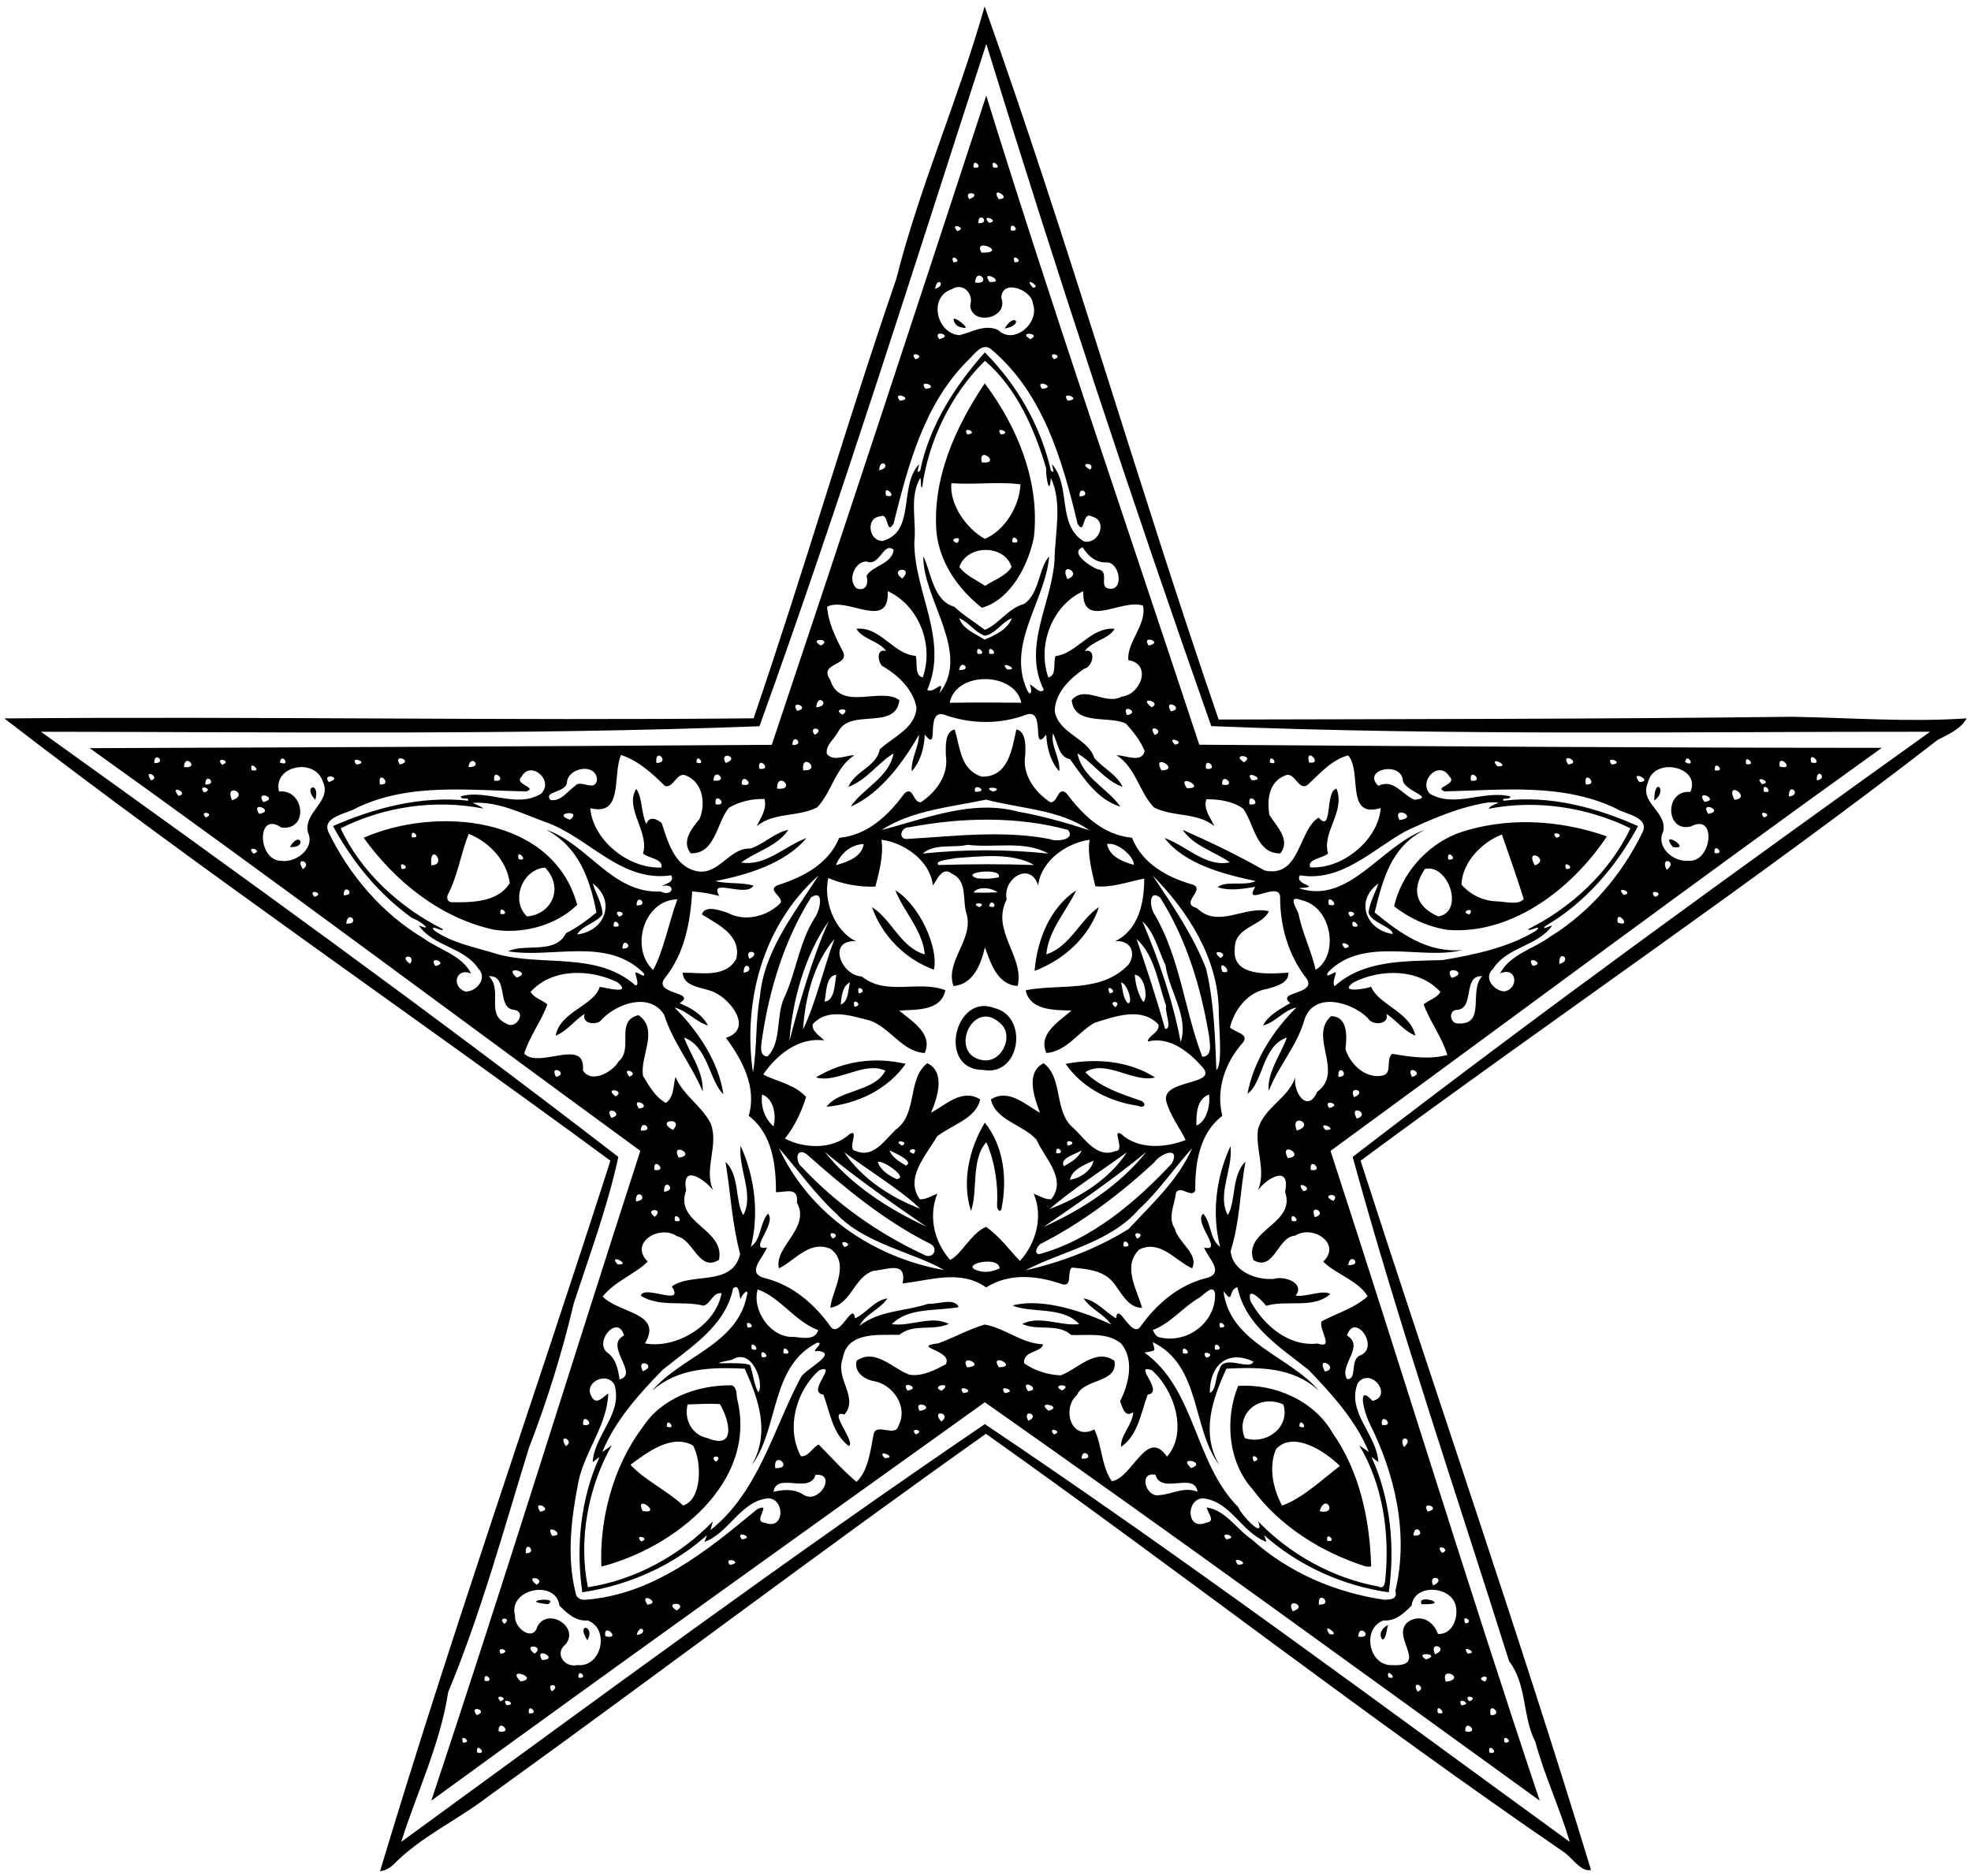 <?xml version="1.0" encoding="UTF-8"?>
<svg width="997pt" height="949pt" version="1.1" viewBox="0 0 997 949" xmlns="http://www.w3.org/2000/svg">
<path d="m192.25 946.69c36.03-120.18 78.03-239.46 116.52-359.45-101.89-75.03-206.82-146.77-306.57-223.76 126.12-1.11 252.8 1.191 378.99-0.059 25.19-73.64 46.86-148.65 72.13-222.16 11.86-46.9 31.659-91.58 44.739-138 42.27 118.32 77.241 241.18 118.38 360.77 96.73-0.22 193.41-0.229 290.07-1.389 29.45 0.5 58.95 2.81 88.32 0.8-3.09 5.5-9.22 8.06-14.57 10.83-95.4 73.78-194.98 141.19-292.03 212.97 38.6 119.77 80.05 238.94 116.55 358.8-4.62 1.39-9.31-5.71-13.2-8.65-99.56-68.09-194.33-142.12-292.87-211.98-84.83 60.17-167.54 122.81-251.76 183.49-15.48 11.97-33.85 20.14-47.68 34.22-1.92 1.87-4.32 3.31-7.02 3.57zm10.691-14.791c97.73-71.26 194.93-143.2 295.23-211.38 100.66 67.55 198.01 140.22 295.89 211.38-5.05-17.11-12.749-33.31-17.409-50.57-6.73-13.13-4.079-28.779-13.309-40.889-26.69-84.89-55.57-169.34-79.12-255.09 95.86-73.95 193.94-144.72 292.09-215.13-120.98-0.09-242.45 2.05-363.62-2.85-40.32-114.46-78.221-229.44-113.79-345.12-37.07 114.23-73.551 231.04-114.74 345.19-121.2 4.58-242.5 2.89-363.45 2.78 98.15 70.43 196.23 141.13 292.08 215.12-5.46 25.12-14.48 49.479-22.52 73.939-5.87 24.91-13.47 49.39-22.72 73.28-12.79 41.44-24.299 83.77-40.859 123.6-4.01 26.17-15.78 50.571-23.75 75.741zm15.219-20.87c36.42-109.22 70.311-219.35 105.74-328.78-92.8-67.81-184.93-136.77-278.49-203.73 112.92-0.39 230.4-0.93 344.98-1.68 36.53-109.11 72.999-220.08 108.49-328.46 34.08 109.89 71.72 219.02 107.75 328.4 115.01 0.79 230.24 1.541 345.24 1.591-93.58 67.12-185.93 135.99-278.84 203.91 35.66 109.37 69.271 219.55 105.81 328.75-93.27-67.45-186.68-135.55-280.68-201.57-93.38 66.92-187.08 133.89-280 201.57zm24.606-24.161c3.358-0.081-2.498-5.615-1.356-0.169 0.562 0.127 1.009 0.177 1.356 0.169zm512 0c3.358-0.081-2.498-5.615-1.356-0.169 0.562 0.127 1.009 0.177 1.356 0.169zm-520.58-5.228c5.57 0.28-2.07-5.48 0 0zm527 0c5.57 0.28-2.08-5.48 0 0zm-507.13-5.495c4.679-0.088-2.264-6.721-1.847-0.205 0.754 0.153 1.363 0.214 1.847 0.205zm489 0c4.673-0.088-2.261-6.721-1.844-0.205 0.753 0.153 1.36 0.214 1.844 0.205zm-501.84-8.386c6.46-2.47-4.61-5.54 0 0zm513.43-3e-3c6.021-0.081-2.207-7.804-0.628-0.016 0.225 0.014 0.434 0.018 0.628 0.016zm-26.008-0.862c3.274 0.201-2.662-5.885-1.33-0.284 0.554 0.175 0.991 0.264 1.33 0.284zm-460.1-0.011c4.125-0.083-1.998-5.716-0.967-0.062 0.371 0.049 0.692 0.068 0.967 0.062zm470.73-4.103c6.58-0.55-2.99-4.87 0 0zm-482.98-0.02c6.49-0.47-3.66-4.85 0 0zm486.89-2.019c5.48-1.85-3.65-4.14 0 0zm-490.06-0.02c5.32-1.64-4.03-4.26 0 0zm463.95-4.811c5.49-2.24-3.91-6.67 0 0zm-437.92-0.18c5.31-3.45-3.6-4.95 0 0zm452.24-4.859c10.92-1.48-3.34-8.59 0 0zm19.85-0.13c3.67-4.51-6.15-1.85 0 0zm-487.86-0.031c10.15-1.65-8.02-7.94 0 0zm-17.255-0.203c4.223 0.155-1.717-5.684-0.986-0.116 0.377 0.069 0.704 0.105 0.986 0.116zm457.77-1.631c2.39-0.175-3.069-5.201-1.547-0.266 0.705 0.216 1.206 0.291 1.547 0.266zm-410.36-9e-3c3.889-0.041-1.439-5.278-0.905-0.066 0.346 0.048 0.645 0.068 0.905 0.066zm-3.342-6.264c0.597 0.015 1.218-0.04 1.858-0.172 12.43 1.31 16.54-18.509 5.18-22.589-5.88 0.57-10.46-3.64-14.23-7.5-1.82-13.57-26.261-8.421-22.461 5.089-0.7 6.02 9.05 13.64 11.33 5.43 5.24-9.85 21.43 0.231 14.22 9.081-5.129 3.978-1.667 10.519 4.103 10.661zm415.82-0.108c16.655-0.172-4.124-16.122 7.269-22.573 6.35-3.2 12.04 0.929 14.1 6.759 7.23 0.41 10.31-8.03 9.05-14-2.01-10.37-21.031-11.759-22.411-0.339-3.76 3.82-8.329 8.09-14.189 7.48-11.11 3.99-7.61 23.139 4.45 22.639 0.618 0.028 1.194 0.04 1.731 0.034zm-431.83-2.615c9.35-0.38-4.35-7.45 0 0zm447.14-0.28c8.5-2.83-6.84-4.31 0 0zm4.6-2.63c7.7-3.17-3.6-7.41 0 0zm-472.69-0.22c6.55-1.21-2.76-4.73 0 0zm17.189-0.091c5.7-4.29-6.9-5.31 0 0zm471.94-0.08c6.36 0.07-3.87-5.23 0 0zm-445.29-6.7c-6.05-9.58 4.37-7.19 0 0zm402.22-0.37c-2.34-2.78 0.16-6.13 2.87-7.4-0.83 2.2-0.89 7.14-2.87 7.4zm-10.844-1.348c5.974-0.041-1.217-7.075-1.377-0.091 0.521 0.066 0.978 0.093 1.377 0.091zm-380.3-0.022c4.923 0.255-3.026-7.154-1.966-0.348 0.809 0.215 1.456 0.322 1.966 0.348zm13.894-0.939c6.45-0.69 1.77-6.7 0 0zm351.91-0.263c3.325-0.123-5.735-6.631-1.458-0.188 0.637 0.145 1.114 0.2 1.458 0.188zm-418.77-5.367c4.31-3.54-4.31-3.54 0 0zm486.04-0.211c5.14-0.64-2.51-5.56 0 0zm-87.319-6.169c8.43-2.49-4.02-7.68 0 0zm-311.58-0.35c6.44-4.34-7.42-4.76 0 0zm325.49-2.998c6.635-0.214-1.387-7.742-0.689-2e-3 0.245 9e-3 0.475 8e-3 0.689 2e-3zm-340.35-0.012c7.7-0.62-4.61-7.18 0 0zm394.3-0.183c-0.749 0.018-1.623 0.013-2.634-0.017-2.888-5.372 13.869-0.249 2.634 0.017zm-444.56-0.017c-16.26-1.57 6.59-4.24 0 0zm18.031-2.239c0.3 0.015 0.608 8e-3 0.919-0.02 34.35-2.61 61.46-24.731 86.75-45.741 8.23-3.93-2.701 6.391 3.919 6.741 9.98 4.18 10.51-11.801 1.92-12.341-14.22 1.33-19.78 17.49-32.35 22.05 0.35-1.16 0.79-2.28 1.23-3.42-17.36 15.66-40.099 25.541-63.089 28.931-3.26-22.97-0.93-47.16 8.72-68.45-1.18 0.85-2.31 1.749-3.47 2.609 0.91-14.01 15.48-24.541 10.98-39.341-4.2-6.85-15.86-0.72-11.47 6.27 2.34 4.51 5.881 3.2e-4 8.391-1.73-0.48 15.93-11.77 29.12-15.05 44.48-3.61 18.44-6.111 37.861-1.491 56.341 0.245 2.336 1.992 3.516 4.092 3.62zm404.9-0.041c2.68-0.11 6.95 0.2 5.72-4.57 6.79-28.72-0.101-58.72-13.091-84.67-2.68-5.32-6.73-20.49 1.53-11.33 10.64-2.59-0.99-17.639-7.52-8.959-5.82 14.7 9.67 25.8 10.47 39.93-1.17-0.86-2.3-1.759-3.47-2.609 9.65 21.3 11.94 45.489 8.72 68.469-23.04-3.22-45.689-13.39-63.089-28.95 0.42 1.14 0.87 2.26 1.23 3.42-12.57-4.56-18.13-20.72-32.35-22.05-8.49 0.62-8.27 16.591 1.93 12.341 4.88-0.65 0.66-4.871 0.2-7.691 9.76 1.48 15.011 11.02 22.741 16.13 18.44 16.74 42.48 27.031 66.98 30.541zm-1.438-6.261c1.701-0.069 1.918-2.777 2.097-4.548 2.21-22.92-1.299-47.28-13.209-67.27 1.61 1.1 3.189 2.259 4.809 3.359-6.56-16.05-18.639-29.17-30.489-41.58-14.41-11.47-31.96-22.329-35.97-41.809-4.98 1.3-1.6 9.219-7.05 1.969 3.16 26.38 33.43 32.76 48.37 50.52-13.23-12.22-30.09-12.06-46.92-11.27-7 15.39-13.05 32.481-3.53 48.811-14-18.48-9.181-50.431-33.731-62.241 1.16 4.74 2.141 4.14-4.159 5.28 25.91 18.62 25.19 55.95 47.5 78.25 0.97 3.47 13.72 17 10 7.17 16.1 16.69 37.88 28.781 60.85 32.941 0.568 0.309 1.04 0.435 1.433 0.419zm-401.31-0.048c23.87-3.66 46.55-16.071 63.2-33.311-0.37 1.48-0.801 2.94-1.191 4.4 24.23-19.2 31.7-50.939 45.63-77.159 2.33-4.45 19.351-12.251 8.741-13.491-5 1.3 4.059-4.52-0.441-4.15-23.85 11.97-19.229 43.641-33.089 61.961 9.45-16.39 3.49-33.431-3.55-48.831-16.83-0.76-33.661-0.53-46.911 11.27 14.47-17.4 43.151-23.28 47.991-48.15 1.47-4.6-2.99-0.49-3.05 1.87-1.02-2.04-0.63-8.44-3.9-5.57-3.92 19.27-21.63 29.701-35.65 41.211-12 12.28-23.93 25.519-30.53 41.539 1.61-1.1 3.189-2.259 4.809-3.359-12.01 21.27-16.949 47.79-12.059 71.77zm427.54-0.881c7.49-3.48-3.06-6.58 0 0zm-453.51-0.389c5.44-3.22-6.91-5.52 0 0zm420.71-9.142c-0.484-4e-3 -0.967-0.053-1.447-0.148-22.18-7.12-43.159-20.14-57.119-39.05-12.51-13.9-14.05-35.809-7.25-52.259 18.38-1.18 38.249 7.31 47.739 23.77 13.79 19.74 18.85 43.839 19.53 67.559-0.485 0.09-0.969 0.132-1.453 0.128zm-387.93-0.028c-1.04-23.69 5.801-50.599 20.911-70.559 9.59-14.85 28.02-21.41 45.08-21.15 2.8 1.13 2.179 4.65 2.739 7.05 10.38 42.27-32.13 75.289-68.73 84.659zm64.97-0.85c7.82-1.26-3.74-4.77 0 0zm257.04-0.109c7.79-0.07-4.62-5.47 0 0zm-360.22-5.8c6.35 0.07-0.66-7.47 0 0zm463.45-0.15c5.38-1.9-4.43-5.26 0 0zm-405.15-5.811c5.35-1.56-3.98-4.28 0 0zm348-0.194c3.856 0.132-1.85-5.309-0.903-0.106 0.347 0.063 0.646 0.098 0.903 0.106zm-297.03-0.886c7.36-0.77-4.02-5.06 0 0zm245 0c7.36-0.77-4.03-5.06 0 0zm-340.94-1.75c7.87-0.06-4.42-7.3 0 0zm436.9-0.117c5.38-0.166-0.766-7.075-1.234-0.062 0.466 0.055 0.876 0.074 1.234 0.062zm-46.425-12.086c6.021-0.043 0.378-9.142-2.259-0.306 0.889 0.219 1.637 0.311 2.259 0.306zm-396.55-0.056c7.48-0.91-4.46-6.79 0 0zm448.97-0.011c7.6-1.74-3.91-6.04 0 0zm-394.85-0.083c5.626-0.207-6.186-8.618-2.344-0.227 0.992 0.182 1.762 0.248 2.344 0.227zm321.14-2.967c10.42-3.71 20.099-13.08 29.259-20.03-6.64-6.8-23.511-18.331-32.341-8.491-3.81 9.32-1.449 19.92 3.081 28.52zm-302.99-0.059c9.49-2.71 9.721-21.93 5.041-30.37-10.92-5.95-23.011 3.4-31.641 9.78 7.53 8.13 18.44 12.871 26.6 20.591zm64.12-4.428c6.866 0.112 12.455-11.879 2.9-11.083-2.94 10.02-19.741-1.609-21.261 8.591 5.36-1.25 10.561-1.57 15.381 1.63 0.993 0.583 1.999 0.847 2.98 0.863zm175.56-0.703c0.411 0.021 0.837-9e-3 1.277-0.098 6.65-0.44 12.411-4.501 19.281-1.691-1.57-10.31-18.351 1.599-21.281-8.591-8.109-1.762-5.442 10.072 0.723 10.38zm-151.95-6.819c5.9-5.44 7.03-15.74 8.62-23.85 1.13-6.56 11.08 1.779 12.67-4.661 4.93-9.33-2.681-20.629-12.291-22.409-5.04-0.81-10.43-4.679-8.92-10.359 9.27-6.53 18.311 3.969 26.611 7.059 6.52 1.04 12.9-2.259 18.48-5.259 3.97-7.16-18.331-8.68-3.741-10.62 7.84-2.83 15.271-7.091 23.461-9.491 10.38 1.84 18.74 9.65 29.42 9.97-0.26 4.14-10.26 3.181-9.5 9.641 5.32 3.74 12.019 5.869 18.509 6.089 8.48-3.09 17.65-14.02 27.15-7.38 2.05 11.34-15.4 8.981-18.87 17.241-7.79 6.62-3.25 23.67 8.73 17.5 3.91 8.14 3.44 18.279 8.8 26.219 10.41-1.51 17.721-27.369 27.911-12.469 10.53-11.69 4.18-33.27-7.67-43.72-9.94-3.56 6.741 11.11-2.059 12.35-3.41 9.04-4.721 20.33-13.431 26.45-0.74-5.43 5.901-11.281 6.111-17.641-4.04 3.2-5.5-2.21-6.65-5.48 4.29-8.35 7.419-20.829 0.559-29.109-6.91-5.9-17-4.06-25.3-4.37-6.79-6.16-16.879-1.851-24.759-5.611 8.94-4.47 19.359 1.24 28.789 0.1-8.27-9.19-24.429-5.379-33.719-9.419 15.96-4.19 37.25 3.759 49.85 9.539-3.75-5.32-10.351-7.75-13.891-13.15 6.7 1.28 10.969 6.901 16.409 10.111 1.06-8.89 7.451 9.779 12.091 4.539 8.15-11.53 19.249-21.239 33.209-24.809 10.36-2.42 1.041-10.371-0.759-15.561 10.27 2.46-5.68-13.01-0.42-17.08 4.26 4.82 3.18 12.91 8.55 16.72-4.29-16.44-2.199-34.99 5.241-50.93 1.41 11.48-6.99 24.48-1.37 34.88 4.23-7.08 1.78-20.109 8.93-27.009-2.82 15.4-2.769 30.269-7.489 45.189 0.91 10.32 12.919 14.89 22.059 14.08 5.15-1.61 15.7 2.11 10.85 8.45 4.78 1.01 14.11-3.2 17.47-0.73-8.47 7.64-22.03 2.75-32.45 5.95-2.08-2.93-10.041-10.7-7.911-2.47 6.6 12.2 19.22 23.221 34 21.541 8.75 2.98 0.431-7.17 1.941-11.2 7.71-4.17 16.94-6.75 23.33-12.7-4.53-7.93-16.799-11.53-22.409-17.58 9.46-9.18-5.53-18.79-14.17-13.12-9.16 0.52-10.57 18.391-21.17 12.391-5.39-15.18 21.801-18.301 15.991-34.531 2.93-14.11-9.27-6.959-13.73-0.809 4.32-10.12-1.411-20.41 0.059-30.97 3.04-11 15.431-15.57 18.891-26.32-1.43 7.4 6.129 18.821 11.059 7.431 13.81-9.96-4.58-28.111 7-38.211 8.67 0.07 8 10.52 7.27 16.63 2.34 7.63 10.08 15.15 18.68 13.42 5.42-1.1 1.4-8.22 5-11.03 9.21 1.58 18.609 3.019 27.859 0.609-2.72-9.09-8.74-16.769-11.98-25.589 2.6-2.32 6.82-3.221 8.47-6.341-10.82-11.91-30.281-11.769-44.041-4.759-7.6 5.49 5.851 3.35 9.011 2.18 3.77 9.14 19.79 12.709 22.37 24.709-5.79-2.32-9.501-7.689-14.641-11.019 1.76 5.56-7.34 6.169-9.42 2.109-8.34-8.24-27.889-13.84-32.259 1.53-3.83 12.98-12.951 22.68-17.861 35.35-1.01-9.06 5.981-18.16 9.191-26.98-12.53 4.04-11.981 22.87-19.941 28.43 3.06-16.55 13.051-32.159 24.761-43.639-6.48 1.26-10.481 7.549-16.891 9.069 2.84-5.5 9.22-8.52 13.8-11.33-7.59-5.98 13.54-4.21 8.27-12.32-9.32-11.91-13.51-26.589-13.43-41.619-0.78-7.94-19.02 5.679-12.58-4.861-6.28 0.99-12.89 2.25-19.05 0.15 4.39-3.46 13.359-0.369 19.339-3.059-16.02-3.46-35.719-8.321-46.189-21.791 10.94 3.73 20.779 14.95 33.089 12.3-7.91-5.53-18.28-8.189-23.9-16.459 14.52 6.43 27.81 12.859 41.53 20.609 18.03 3.84 16.901-20.439 27.211-26.759 7.35 8.25 3.08-13.4 9.08-14.67 4.61 11.64-7.42 21.759-4.3 32.809-2.6 2.43-10.689 2.81-9.009 7 16.94 1.05 34.68-14.589 35.65-30.009-18.13 5.48-9.221-18.11-16.431-26.62-8.29 2.14-14.16 9.021-20.2 14.611-4.94 4.25-6.779-7.101-11.939-4.341-8.06 3.25-9 12.3-7.73 19.8 3.39 5.65 10.989 12.55 5.559 19.48-12.25 0.33-13.261-14.93-18.791-22.57-5.22-3.84-12.27-4.84-18.63-4.78-1.69 5.19 2.171 9.19 3.991 13.57-8.73-7.14-20.911-4.46-30.611-9.52-7.45-7.95-9.23-20.25-18.78-26.32 4.51-0.1 12.58 4.211 14.18-2.109-1.99-5.09-5.73-9.74-9.4-13.83-8.29-4.38-26.11 1.299-27.53-11.911 6.59-8.02 17.061 2.8 25.291-1.83 9.64-0.94 15.509-16.46 3.389-18.45-0.95-9.03 9.53-18.1 7.37-27.6-10.84-3.66-30.92 12.421-30.17-7.289-15.71 7.09-23.439 27.199-17.709 43.609 4.43-0.82 2.349-7.4 3.659-10.78 10.86-1.27 17.791-14.84 29.881-13.8-2.91 5.25-11.23 6.01-15.07 11.25 6.18-1.49 4.02 8.25-0.33 8.95-7.16 4.91-14.821 12.249-14.861 21.589 2.04 11.32 16.88 13.541 20 23.581 4.48 5.16 11.271 8.239 14.341 14.609-9.25-3.23-14.97-12.421-22.85-16.941 2.25 12.13 15.26 17.651 21.73 26.961-11.83-3.59-18.7-14.64-25.52-24.03-6.05-1.21-6.06-8.55-8.65-13-1.16 6.39 3.88 12.509 3.23 19.139-4.52-5.03-6.269-11.929-6.589-18.559-7.89 10.07 0.06-13.45-10-10.15-13.71 5.2-28.49 4.84-42.18-0.13-9.24-1.85-1.461 20.11-9.261 10.28-0.33 6.63-2.069 13.529-6.589 18.559-0.46-6.43 3.539-12.11 3.669-18.5-7.02 12.25-18.83 29.531-34.55 36.361 6.33-9.39 19.42-14.73 21.67-26.9-7.74 4.6-13.67 13.589-22.85 16.909 3.26-8.02 14.261-10.19 15.861-18.97 6.63-6.26 18.119-10.68 18.589-21.18-1.74-9.34-9.59-16.681-17.55-21.141-2.05-2.59-2.76-8.839 2.25-7.439-3.84-5.24-12.16-6-15.07-11.25 12.22-1.23 18.69 12.99 30 13.68 1 3.47-0.809 10.03 3.541 10.92 5.82-16.44-2.019-36.52-17.709-43.63 0.95 20.37-20.691 2.49-30.661 7.88 0.6 8.13 4.191 15.41 7.891 22.45 4.02 7.71-12.461 5.599-6.361 14.459 5.09 16.52 25.7 3.341 35.02 10.361-1.86 15.53-24.71 3.909-30.88 15.819-1.86 3.77-6.7 6.91-5.78 11.45 3.6 4.02 9.36 0.52 13.9 0.6-9.55 6.07-11.33 18.37-18.78 26.32-9.7 5.08-21.91 2.35-30.62 9.55 2.05-4.37 5.26-8.56 3.95-13.75-6.21-0.19-12.701 1.271-18.041 4.441-6.19 7.39-6.809 23.5-19.309 23.03-4.85-5.93 0.569-12.7 4.459-17.33 3.21-7.58 1.84-18.31-6.58-21.9-4.93-2.46-6.3 6.279-10.82 5.239-6.43-6.32-13.66-13-22.33-15.75-4.44 10.69 1.42 31.15-15.55 26.92 1.25 15.67 18.841 30.76 36.041 30.02 0.83-4.51-6.561-4.59-9.341-7.08 3.33-10.88-9.53-23.021-3.43-32.711 3.22 4.39 2.369 12.331 5.139 17.791 1.34-4.17 5.13-2.72 7.72-0.52 3.03 9.1 6.251 21.41 16.941 24.17 11.68 3.14 17.079-11.82 27.959-11.25 6.8-2.17 12.071-7.98 19.191-9.48-5.58 8.36-16.111 10.799-23.861 16.559 12.46 2.03 22.11-8.46 33.05-12.37-11.02 12.97-29.84 18.53-46.13 21.8 6.33 1.46 13 0.511 19.3 2.211-3.5 6.42-23.119-4.33-17.239 5.28-4.51-1.15-9.091-2.02-13.741-2.28-0.98 15.68-3.86 31.589-14.1 44.139-5.59 8.09 16.93 6.56 7.7 12.42 5.71 2.28 11.449 5.63 14.359 11.27-6.23-1.91-10.619-7.49-16.909-9.12 11.61 11.59 22.18 27.06 24.72 43.87-7.14-6.67-7.7-24.16-19.87-28.65 3.31 8.98 9.83 17.24 9.4 27.25-5.85-13.78-15.001-24.71-19.591-38.95-7.3-11.26-23.54-5.671-31.25 2.309-2.26 3.64-10.699 2.57-8.909-2.63-5.15 3.34-8.861 8.71-14.641 11.03 2.29-12.27 19.311-15 22.331-24.7 3.72 0.65 16.51 4 8.98-2.28-13.86-6.81-33.17-7.22-43.97 4.85 1.65 3.12 5.87 4.021 8.47 6.341-3.13 8.59-8.97 16.07-11.73 24.88 7.5 7.98 31.259-8.589 29.709 8.441 3.99 6.86 14.86 1.12 18.08-4.5 7.75-6.58-2.069-20.42 10.041-23.4 10.62 7.45 0.56 20.81 2.3 30.8 3.05 4.99 6.229 10.78 11.539 13.6 4.34-3.05 3.58-8.611 4.87-13.141 3.93 9.46 13.39 14.601 17.88 23.741 4.1 11.16-3.73 22.689 1.15 33.609-4.15-5.44-16.23-13.789-13.63-9e-3 -6.24 16.79 19.82 19.43 16.6 35.2-10.24 6.35-12.809-10.29-21.339-11.97-8.54-6.03-24.381 3.3-14.711 12.85-5.95 6.09-16.78 10.029-22.77 17.689 8 8.55 30.781 8.111 21.361 23.711 15.13 2.91 35.63-8.5 38.78-25.37-4.42-0.71-5.52 5.49-9.18 6.28-10.5-2.66-21.921 0.981-31.711-5.009 1.65-5.92 22.54 5.939 15.72-4.691 9.98-7.39 30.54 0.381 34.55-16.409-4.16-15.72-4.789-30.51-7.389-46.6 7.29 6.71 4.65 19.89 8.98 26.93 5.64-10.44-2.67-23.71-1.35-35.07 7.29 15.92 9.38 34.65 5.2 51.08 5.33-3.87 4.44-11.909 8.65-16.819 4.63 5.31-10.54 19.19-0.53 17.18-1.79 5.19-11.11 13.13-0.75 15.55 13.96 3.57 25.059 13.279 33.209 24.809 4.65 5.24 11-13.41 12.1-4.53 5.9-2.65 9.62-9.06 16.37-10.1-3.69 5.66-11.1 7.77-14.1 13.87 10.13-7.92 22.71-7.141 34.73-11.141 4.85 0.38 13.22-3.32 15.47 1.68-11.24 2.15-25.23-0.029-33.85 8.611 9.45 1.41 19.86-4.661 28.82-0.111-7.98 3.68-17.901-0.319-24.991 5.511-10.29 0.23-26.48-1.84-28.68 11.92-3.96 10.2 8.27 19.819 0.87 28.419-9.06-2.88 6.08 14.111 2.2 15.931-8.31-6.22-9.501-17.19-12.881-26.02-8.8-1.23 7.861-15.911-2.059-12.341-11.96 10.59-16.91 29.801-9.25 43.541 3.78 0.3 5.82-4.43 8.95-5.95 6.29 6.36 12.25 13.13 19.13 18.9zm-40.252-6.93c8.36-0.193-1.876-9.243-0.869-0.011 0.309 0.013 0.599 0.017 0.869 0.011zm209.53-0.05c8.55-2.79-7.43-6.56 0 0zm-240.34-3.17c4.31-3.54-4.31-3.54 0 0zm272.04-0.211c5.14-0.64-2.51-5.56 0 0zm-85.867-1.369c5.439-0.165-1.083-6.237-1.252-0.05 0.474 0.047 0.889 0.061 1.252 0.05zm-100.92-0.3c7.69 0.13-4.79-5.32 0 0zm262.72-5.561c5.71-4.73-3.46-6.81 0 0zm-423.93-0.47c5.02-2.85-4.55-7.04 0 0zm77.417-2.661c8.124-3e-3 4.153-12.632 0.483-18.639-5.42-0.31-10.879-9e-3 -16.289 0.211-1.94 7.56 2.13 15.439 9.97 17.009 2.413 0.988 4.332 1.419 5.836 1.419zm271.2-0.611c9.161-0.12 17.312-8.071 14.35-17.808-12.84-5.75-24.52 5.31-19.48 17.03 1.702 0.553 3.433 0.8 5.13 0.778zm-171.66-2.647c5.48-1.85-3.65-4.14 0 0zm69.939-0.02c5.32-1.63-4.03-4.26 0 0zm-194.24-3.594c2.568 5.5e-4 -1.804-5.241-1.559-0.367 0.684 0.259 1.193 0.367 1.559 0.367zm320 0c2.568 5.5e-4 -1.804-5.241-1.559-0.367 0.684 0.259 1.193 0.367 1.559 0.367zm-362.65-1.097c5.112 1e-3 -2.216-6.963-1.194-0.1 0.458 0.068 0.853 0.1 1.194 0.1zm404 0c5.103 1e-3 -2.223-6.963-1.192-0.1 0.457 0.068 0.852 0.1 1.192 0.1zm-224.06-1.789c5.76-4.43-5.82-6.51 0 0zm43.98-0.411c6.67-2.86-3.57-6.65 0 0zm-54.959-4.989c9.04-1.49-3.69-6.51 0 0zm65.17-0.081c8.2-2.17-7.09-5.64 0 0zm-43.1-8.959c7.36-0.77-4.02-5.06 0 0zm21 0c7.36-0.77-4.02-5.06 0 0zm103.74-0.091c3.44-1.54 2.61-7.989 4.75-11.469 1.52-8.78 15.5 0.589 17.22-4.391-13.8-6.47-22.26 2.929-21.97 15.859zm-228.47-0.3c3.31-3.43-2.609-23.14-13.319-16.45-16.76 3.39 3.67 0.411 9.2 2.661 1.59 4.49 1.829 9.489 4.119 13.789zm136.48-0.559c7.75-0.72-4.68-7.19 0 0zm-43.761-0.18c6.59-4.7-6.32-2.83 0 0zm-17.259-0.13c7.78-1.1-3.95-5.87 0 0zm78.28-0.05c6.22-3.56-6.72-3.35 0 0zm-223.88-5.561c10.27-2.8-8.251-17.21 2.309-22.25-3.05-10.86-15.129 2.62-8.759 8.43 4.71 3.31 5.69 8.55 6.45 13.82zm368.02-0.18c5.57 0.24 0.869-10.34 7.189-12.23 9.11-4.56-3.409-21.701-7.259-9.841 9.33 5.53-4.37 15.17 0.07 22.07zm-11.241-3.85c7.95-1.51-4.85-9.18 0 0zm-344.96-0.12c7.82-3.19-4.03-7.26 0 0zm164.01-1.97c10.32-0.81-4.4-7.55 0 0zm16-0.08c10.36-0.03-5.02-7.97 0 0zm105.07-4.809c5.85-1.82-4.11-4.56 0 0zm-223.66-0.233c3.351-0.132-2.58-5.584-1.356-0.147 0.563 0.118 1.01 0.161 1.356 0.147zm11.159-1.819c3.358-0.081-2.498-5.615-1.356-0.169 0.562 0.127 1.009 0.177 1.356 0.169zm202 0c3.358-0.081-2.498-5.615-1.356-0.169 0.562 0.127 1.009 0.177 1.356 0.169zm-218.14-1.975c3.274 0.201-2.662-5.885-1.33-0.284 0.554 0.175 0.991 0.264 1.33 0.284zm233.9-0.011c4.125-0.083-1.998-5.716-0.967-0.062 0.371 0.049 0.692 0.068 0.967 0.062zm-23.981-5.647c12.426 0.131 23.69-10.142 23.025-22.995-1.1-5-6.121 1.48-7.941 2.3-8.32 4.84-14.44 12.97-23.52 16.38 0.72 1.38 1.41 3.14 3.07 3.6 1.791 0.466 3.59 0.697 5.366 0.716zm-183.7-0.344c2.715-0.07 5.184-0.89 5.994-3.933-11.69-4.3-19.13-16.559-30.6-20.589-3.03 10.66 6.669 24.8 18.489 24.02 1.746 0.158 4.006 0.556 6.117 0.502zm-29.656-5.252c5.57 0.28-2.08-5.47 0 0zm239 0c5.57 0.28-2.08-5.47 0 0zm-39.481-9.9c-7.72-0.21-10.619-8.381-15.089-13.411-5.08-5.77-13.21-6.32-20.38-7.03-2.79 1.82 0.53 10.06-5.05 8.4-12.48-4.36-26.641-5.81-38.361 1.65-13.16-9.28-28.45-3.48-42.27-2.03 2.22-11.81-8.039-6.77-14.589-6.4-9.92 2.87-11.59 17.279-21.95 18.689 0.38-7.65 10.57-22.2 0.03-29.8-10.76-4.49-18.02 6.111-26.08 9.881-2.51-11.1 16.25-20.28 9.1-33.32 1.01-8.19-5.98-5.071-10.58-5.191 0.02-13.89-1.83-29.6-13.77-38.62 4.17-14.51-3.24-28.23-11.53-39.5 13.75-4.29 2.869-19.19-6.211-23.2-5.19-2.33-15.22-2.27-15.72-9.75 9.24-0.09 21.851 2.821 27.181-7.059 2.6-11.88-9.151-17.231-17.391-22.391 1.24-4.84 9.12-2.199 12.97-0.839 8.95 4.79 20.319 1.79 26.909-5.12 0.89-3.42-6.879-6.18-1.789-8.77 12.97-4.14 25.859-10.68 31.339-24.02 14.53-1.45 24.781-11.37 32.991-22.45 4.5-4.11 4.279 4.751 8.309 4.431 7.83-5.21 14.23-13.91 12.63-23.77-0.05-4.18-0.599-12.05 4.481-13.05 2.81 8.96 2.77 20.45 13.75 23.87 13.47 0.25 15.229-13.961 17.439-23.881 5.08 0.93 4.711 8.91 4.491 12.97-1.59 9.89 4.78 18.641 12.65 23.861 4.03 0.32 3.799-8.531 8.309-4.441 8.25 11.02 18.55 21.04 33.07 22.4 5.02 12.78 17.289 19.81 29.909 23.47 8.62 2.2-6.499 9.689 2.881 12.089 10.63 10.66 24.399-1.449 36.409 1.631-2.98 7.25-17.27 7.849-17.2 18.509-1.88 14.98 17.241 13.159 27.141 12.559 0.1 5.42-6.331 6.851-10.441 8.161-9.9 1.38-16.859 10.29-19.159 19.5 2.24 2.51 10.149 3.32 6.469 7.82-8.97 9.93-13.69 23.769-10.33 36.969-11.6 8.81-13.83 24.001-13.68 37.641-1.66 4.5-7.51-2.96-9.8 1.3-0.56 6.09-4.34 12.269-0.58 18.109 1.79 7.25 12.2 12.521 8.82 20.081-8.36-3.64-16.041-14.701-26.741-9.541-8.7 8.45-1.301 20.071 1.409 29.591zm-78.863-18.264c2.342-0.064 4.651-0.752 6.773-1.727-0.43-7.28-23.17-1.24-9.12 1.57 0.782 0.13 1.566 0.177 2.347 0.156zm19.863-0.767c18.27-4.14 36.24-11.03 52.15-20.9 11.71-12.68 25.141-24.769 32.141-40.889-9.06 10-16.859 21.759-27.009 31.009-14.65 16.9-38.881 21.01-57.281 30.78zm-41.219-0.139c-14.18-8.56-40.63-13.35-54.52-28.6-10.81-9.93-19.41-22.24-28.97-33.05 15.55 33.31 47.651 55.24 83.491 61.65zm205.16-2.508c6.647-0.098 0.1-6.794-0.684-0.013 0.243 0.011 0.47 0.016 0.684 0.013zm-369.04-0.345c5.16-0.237-6.145-5.708-1.261-0.027 0.5 0.036 0.917 0.042 1.261 0.027zm202.29-1.747c8.23-9.07 11.86-22.48 6.97-34.03 2.88 1.05 5.659 2.959 8.839 2.839 8.21-10.31-3.42-20.86-7.38-30.1-6.61-7.66-20.83-9.739-23.1-20.459 9.04-5.65 17.351 2.709 24.811 6.759-2.99-7.94-7.391-20.39 1.859-25.07 10.08 7.61 4.979 24.67 15.159 32.9 5.85 5.47 11.87 15.451 21.27 11.511 5.09 0.03-2.379-11.85 2.941-8.5 8.57 7.93 22.479 6.899 32.459 2.939-2.87-5.96-7.91-12.459-9.82-19.639-2.67-11.48 27.91-7.68 17.77-17.82-6.68-7.49-16.41-15.079-27.07-12.359-0.12-2.89 6.28-4.58 5.37-8.62-8.67-9.12-21.979-4.071-32.339-0.841-8.29 4.65-14.25 14.57-24.37 15.27-4.41-9.78 6.71-16.13 12.7-21.47-8.17-0.29-21.09 0.15-23.15-10.28 17.54-3.48 38.229 1.691 52.159-13.159 3.84-6 0.841-12.351-6.959-11.641 11.96-5.66 14.779-19.65 14.759-31.68-7.49 1.38-16.269 4.749-24.759 3.859-1.72-7.67-4.121-16.189-2.861-23.509-11.11 1.45-24.63 10.34-26.03 23.12-3.88-12.48-18.179-3.581-15.939 7.089-8.13 15.9 9.14 28.751 5.55 43.741-10.27-0.55-13.641-11.56-16.541-19.55-1.97 8.41-5.851 18.86-15.941 19.58-4.32-12.72 10.491-23.531 6.611-36.591-2.17-6.7 0.66-16.659-7.32-20.169-4.76-4.01-7.46 2.769-9.67 5.909-1.45-12.8-14.839-21.74-26.039-23.13 1.22 7.39-1.07 16.019-3.05 23.689-8.13 0.34-16.821-1.289-23.831-4.339-2.51 10.95 2.701 26.599 14.031 31.989-14.69-0.89-7.68 17.32 2.9 17.82 12.6 10.08 28.599 1.68 42.289 6.97-2.22 10.78-14.99 9.67-23.32 10.3 6.12 5.21 17.281 11.649 12.861 21.459-11.45-0.64-17.56-13.039-27.9-16.489-9.38-2.36-21.42-6.531-28.8 2.039-0.3 3.7 3.7 5.7 5.88 8.1-12.67-1.84-24.201 7.271-30.841 17.241 6.44 3.43 16.021 4.901 21.681 11.391-2.36 7.54-5.891 14.989-10.711 20.989 9.37 5.02 24.121 5.85 32.691-2.25 5.45-3.07-1.761 8.11 3.109 8.53 9.22 3.95 14.7-5.779 20.55-11.019 10.89-8.08 5.471-25.581 15.711-33.391 9.21 4.63 5.19 17.159 1.85 25.059 7.49-4.01 15.779-12.39 24.839-6.75-2.01 9.77-14.57 12.981-21.8 18.741-5.29 9.3-16.57 21.02-8.7 31.82 3.18 0.18 5.95-1.79 8.83-2.85-4.57 11.59-1.629 24.31 6.491 33.53 5.9-2.97 10.689-13.641 18.209-16.741 6.69 4.75 11.741 11.651 17.091 17.261zm-46.534-2.523c3.389 0.193 4.851-4.168 1.244-6.127-23.25-11.6-43.379-28.371-62.719-45.461-5.32-3.54-5.79 3.751-2.37 6.511 17.25 18.48 38.37 33.47 61.23 44.13 0.949 0.615 1.833 0.902 2.616 0.947zm56.164-0.906c25.98-6.94 48.94-26.211 67.3-46.011 4.39-9.2-6.31-4.54-8.85-0.55-17.36 16.06-36.48 30.58-57.6 41.35-1.61 0.93-3.71 4.791-0.85 5.211zm-98.32-3.641c5.7-1.6-4.49-4.69 0 0zm142.11-0.205c4.173 0.022-1.837-5.692-0.975-0.086 0.374 0.058 0.697 0.085 0.975 0.086zm5.914-4.025c5.4-2.6-3.87-4.59 0 0zm-154.07-0.041c5.25-2.19-4.15-4.85 0 0zm106.65-5.839c19.57-8.75 38.68-21.261 52-37.991-16.23 13.53-34.74 26.101-52 37.991zm-59.359-0.27c-15.03-10.27-35.349-24.46-51.259-37.72 13.13 16.57 32.029 28.86 51.259 37.72zm-125.68-2.652c3.358-0.081-2.498-5.615-1.356-0.169 0.562 0.127 1.009 0.177 1.356 0.169zm312 0c3.358-0.081-2.498-5.615-1.356-0.169 0.562 0.127 1.009 0.177 1.356 0.169zm10.325-2.039c7.09-1.97-3.35-7.63 0 0zm-333.86-0.209c5.28-4.87-6.16-4.17 0 0zm159.9-2.97c-4.77-14.83-0.899-31.45 6.991-44.67 9.79 12.19 11.36 28.66 8.47 43.5-0.79 2.67-2.471-0.05-2.261-1.57 0.58-10.82-1.13-22.07-5.42-32.03-7.91 8.75-4.2 25.09-7.78 34.77zm39.68-0.92c15.1-5.62 30.29-15.05 39.17-28.75-12.98 9.45-27 18.34-39.17 28.75zm-65.389-0.2c-9.23-9.08-26.131-19.409-38.411-28.539 8.99 13.39 23.531 22.859 38.411 28.539zm-143.76-3.689c7.62-0.84-0.54-7.64 0 0zm352.8-0.241c4.01-4.56-7.48-3.34 0 0zm-338.56-4.62c7-0.81-0.36-7.76 0 0zm323.43-0.3c5.99-1.34-5.34-6.34 0 0zm-118.13-5.77c5.04-0.82 10.841-4.449 11.941-9.719-4.43 2.14-10.951 4.379-11.941 9.719zm-87.659-0.369c6.47-0.58-7.42-10.011-9.55-8.631 1.23 3.97 5.68 7.001 9.55 8.631zm-121.33-4.511c5.112 1e-3 -2.216-6.963-1.194-0.1 0.458 0.068 0.853 0.1 1.194 0.1zm332 0c5.103 1e-3 -2.223-6.963-1.192-0.1 0.457 0.068 0.852 0.1 1.192 0.1zm-126.09-2c3.46-1.92 7.47-4.179 8.95-8.009-3.07 2-11.34 3.909-8.95 8.009zm-79.891-0.32c4.35-2-5.28-6.249-8.3-7.689 1.3 3.65 5.13 5.739 8.3 7.689zm193.12-3.78c9.64-0.99-4.58-9.35 0 0zm-308.07-0.239c9.5-1.18-4.47-8.44 0 0zm118.89-1.95c3.16-4.15-5.8-1.82 0 0zm72.984-0.231c3.938 0.023-1.327-5.236-0.914-0.08 0.349 0.053 0.652 0.078 0.914 0.08zm-78.905-3.9c4.57-2.35-5.76-3.3 0 0zm83.85-0.019c6.25-1.23-2.22-4.34 0 0zm115.83-7.591c10.1-3.12-3.8-9.65 0 0zm-330.59-9e-3c5.439-0.165-1.083-6.237-1.252-0.05 0.474 0.047 0.889 0.061 1.252 0.05zm15.008-0.3c6.31-6.6-9.58-5.28 0 0zm330.07 0c7.69 0.13-4.79-5.32 0 0zm-279.18-1.811c1.44-5.16 0.409-13.84-5.781-16.15-0.75 5.98 1.181 12.13 5.781 16.15zm213.91-0.439c5.04-1.84 7.171-10.081 6.391-15.711-6.31 2.36-6.441 10.041-6.391 15.711zm81.12-3.491c7.58-2.33-4.37-8.07 0 0zm-377.05-0.32c7.38-2.08-4.25-7.27 0 0zm13.95-4.75c7.46-0.91-4.56-6.75 0 0zm349.12-0.33c7.4-1.55-3.7-5.07 0 0zm-254.13-0.6c5.77-8.55 24.341-7.52 29.681-18.25-10.65-5.03-24.501 6.601-35.111 3.391 13.74-8.41 29.88-10.471 45.35-6.841-9.09 12.95-24.44 20.24-39.92 21.7zm159.12-0.017c-0.526-0.016-1.13-0.17-1.738-0.492-14.32-2-28.201-9.131-36.541-21.191 15.37-2.88 31.58-1.7 45.27 6.85-10.71 3.02-25.11-9.419-35.32-2.609 7.73 7.74 18.7 11.19 28.8 14.65 1.965 1.643 1.105 2.84-0.472 2.792zm107.65-4.803c7.38-3.12-3.35-6.45 0 0zm-373.51-0.43c5.51-3.24-6.72-4.9 0 0zm365.59-9.841c6.6-0.18-0.75-7.59 0 0zm-395.77-0.019c7-1.7-3.8-6.89 0 0zm433 0c7-1.7-3.8-6.89 0 0zm-395.92-0.141c5.72-1.74-4.68-5.72 0 0zm62.52-2.091c2.19-12.68 1.199-25.689 3.539-38.359 2.1-23.35 17.481-42.26 29.641-61.3-27.85 24.74-38.47 63.279-33.18 99.659zm119.07-1.016c-0.816-0.02-1.664-0.109-2.544-0.273-23.47 0.1-14.54-39 5.52-31.35 16.794 4.003 13.611 32.035-2.977 31.623zm115.37-0.234c3.28-2.98 1.24-21.07 1.18-30.25-0.32-26.26-15.619-50.15-33.469-68.2 10.04 15.05 20.43 30.15 27.05 47.1 4.04 16.79 4.529 34.18 5.239 51.35zm-116.99-4.859c9.106 0.273 14.892-13.337 7.209-19.159-13.88-12.3-26.07 16.609-8.1 19.089 0.3 0.038 0.597 0.061 0.891 0.07zm109.86-1.841c5.23-0.21 3.809-6.509 3.459-10.209-4.03-24.58-11.42-49.34-24.85-70.42-6.03-4.34-5.149 5.511-2.639 8.791 12.9 22.17 15.05 48.609 24.03 71.839zm-219.99-0.15c7.32-6.92 4.22-20.719 8.52-29.759 6.1-13.17 7.55-28.109 15.53-40.559 2.51-3.44 5.031-14.71-1.989-10.17-13.46 21.48-21.101 46.509-24.761 71.489-0.27 2.68-1.84 8.76 2.7 9zm209.05-7.309c4.19-12.75-5.88-25.99-7.68-38.82-3.53-7.48-5.59-16.669-11.68-22.259 8.32 19.67 15.409 40.06 19.359 61.08zm-197.91-0.559c4.68-17.94 11.451-41.74 19.841-60.52-12 16.94-18.421 40.33-19.841 60.52zm6.87-5.781c6.41-13.2 10.29-30.749 15.92-45.819-10.53 12.3-14.81 29.779-15.92 45.819zm183.18-0.309c3.88 0.24-0.419-8.96 0.541-11.53-4.13-11.48-5.681-25.5-15.031-33.98 5.21 15.03 10.151 30.189 14.491 45.509zm-331.26-1.978c4.255 0.198 7.59-6.858 1.962-7.652-9.05-0.72-2.631-17.63-12.791-17.02 7.16 7.03-1.61 19.13 8.42 23.73 0.8 0.62 1.62 0.905 2.408 0.942zm479.89-0.739c13.785 0.384 4.759-16.851 11.783-23.942-10.23-0.62-3.509 16.389-12.819 17.039-4.05 0.12-3.78 5.791-0.37 6.811 0.493 0.05 0.962 0.08 1.406 0.092zm-173.81-8.262c3.91-3.59-4.7-3.51 0 0zm-131.94-0.191c5.23-0.71-1.91-5.58 0 0zm-7-1.1c4.18-1.73 3.59-7.459 4.72-11.209-3.85 1.55-4.37 7.379-4.72 11.209zm145.47-0.716c2.413 0.025-0.337-9.912-3.65-10.494 0.88 3.44 0.85 7.889 3.4 10.459 0.089 0.022 0.172 0.034 0.25 0.034zm7.57-0.623c2.57-1.58 0.79-13.581-4.28-13.761 0.37 4.77 1.58 9.781 4.28 13.761zm-161.18-0.2c5.12-0.28 5.109-9.081 5.919-13.561-5.41 0.48-5.019 9.451-5.919 13.561zm17.359-4.141c5.14-0.9-2.04-5.59 0 0zm126.86-0.091c5-0.32-2.85-5.78 0 0zm-325.52-0.869c5.512-0.106 10.864-6.958 6.166-11.55-7.25-11.02-22.809-11.121-30.159-21.911 8.18 3.51 0.51-2.489-3.32-3.689-16.88-12.03-30.179-28.43-40.059-46.55 21.46-9.39 44.79-15.4 68.43-12.85 0.19-2.21-3.79-0.021-3.75-2.211 13.44-3.81 28.18 6.52 40.7-1.4 6.56-6.93-5.53-16.859-9.92-8.609-4.45 3.98 8.33 5.409 2.42 7.509-28.65-0.38-58.74-4.55-85.67 8.22-4.63 3.1-17.879 4.371-14.559 12.241 10.55 21.92 27.179 41.339 48.159 53.889 7.88 5.76 19.401 8.51 24.041 17.8-7.76-3.21-10.131 6.56-3.011 9.1 0.178 0.011 0.357 0.014 0.534 0.011zm525.22-0.05c7.54-1.49 6.23-12.91-2.25-9.07 4.96-9.65 17-12.441 25.25-18.561 20.4-12.54 36.58-31.639 46.92-53.119 3.39-7.63-9.42-8.961-13.85-11.961-27.17-12.82-57.49-9.109-86.38-8.489-5.9-2.15 6.9-3.521 2.42-7.541-5.09-8.54-15.89 2.081-9.88 8.741 12.77 7.37 27.34-2.02 40.75 1.35-0.03 2.02-4.75 0.229-3.42 2.169 23.56-2.85 46.709 3.391 68.009 12.831-10.99 20.42-26.81 38.919-46.9 50.569-2.38 2.33 2.27-0.12 3.45-0.25-7.39 10.6-23.08 10.791-29.97 22.031-5.07 4.41 0.63 11.13 5.85 11.3zm-85.98-2.6c14.83-13.47 36.06-12.64 54.68-13.25 16.19-2.77 33.051-6.23 47.161-14.8 4.2-3.98-4.43 1.05-3.75-0.92 21.46-10.68 41.15-28.77 51.58-50.95-21.93-10.73-47.699-14.601-71.659-9.891 0.97-2.71 10.18-3.4-0.15-3.2-14.75 2.26-28.731 8.351-42.161 14.691-16.64 9.26-32.24 25.7-53.2 22.18-3.34 5.1 12.271 5.63-0.589 6.52 25.41 8.57 41.569-21.65 63.859-29.57-17.15 8.41-21.37 25.179-25.48 41.859 13.22 10.75 26.58 20.471 44.23 18.991-19.83 5.32-49.871-7.28-67.691 11.15-2.23 3.58 2.16 0.52 3.82-0.02-0.1 2.4-1.89 4.901-0.65 7.211zm-353.62-0.45c2.04 0.15 0.381-3.951 0.131-5.491-1.27-3.48 5.569 3.19 4.069-0.68-18.51-18.54-45.9-7.401-68.6-11.061 8.18-4.2 23.871 1.791 29.261-9.159 5.57-2.8 10.609-6.501 15.409-10.491-3.29-16.93-9.03-33.3-25.47-41.88 21.17 7.19 33.45 32.47 57.92 31.25 6.48 3.24 8.1-4.649 0.55-2.659 2.13-1.41 6.781-2.08 4.791-5.52-25.38 3.77-41.581-19.199-63.461-26.909-11.94-4.29-23.999-10.631-37.019-9.741 1.86 0.89 3.89 1.53 5.48 2.88-24.28-4.77-50.07-1.079-72.17 9.991 10.31 22.28 30.141 40.19 51.591 50.95 0.94 2.12-6.93-2.85-4.45 0.58 9.29 6.69 20.92 8.571 31.63 11.991 23.19 6.61 50.689-1.4 70.339 15.95zm412.91-3.75c9.71-2.85-5-7.24 0 0zm-473-0.191c8.77-2.71-7.6-6.75 0 0zm114.82-2.491c6.59-0.78-0.02-7.46 0 0zm243.67-0.22c3.651-0.111-4.106-7.661-1.523-0.23 0.646 0.172 1.146 0.241 1.523 0.23zm-96.494-0.659c1.28-15.55 7.6-31.9 21.08-40.8-4.96 10.51-14.009 20.05-15.159 32.42 12.05-3.87 17.11-17.62 26.63-23.93-5.07 15.28-17.76 26.679-32.55 32.309zm-192.98-0.489c5.16-9.1 8.069-24.431 12.269-35.711-17.06 0.31-24.009 24.681-12.269 35.711zm335.15-0.07c12.01-7.38 8.319-31.891-7.231-35.261-7.31-2.83-2.41 4.171-1.45 6.831 1.91 9.76 6.561 18.92 8.681 28.43zm-193.1-0.08c-14.44-5.19-26.251-17.141-31.331-31.611 9.81 5.9 14.35 20.34 26.72 23.88-1.16-12.39-10.83-21.779-14.9-32.469 12.37 7.62 21.971 29.26 19.511 40.2zm-252.2-1.831c7.42-1.5-4.01-5.9 0 0zm555.06-0.119c7.29-0.82-4.05-6.1 0 0zm13.52-0.97c6.98-1.67-0.67-8 0 0zm-581.34-0.041c3.53-5.17-6.65-4.55 0 0zm171.61-2.53c6.96-3.27-3.04-5.97 0 0zm238.3-0.4c5.19-2.82-6.4-5.07 0 0zm-302.48-4.77c6.73 0.17-0.2-6.73 0 0zm365.43-0.2c6.2-0.95-4.97-5.13 0 0zm-388.42-6.959c14.22-1.55 19.889-17.131 7.909-25.791 1.66 5.19 4.791 10.01 4.991 15.58-3.29 4.59-10.01 5.431-12.9 10.211zm412.57-0.22c0.13-3.52-10.73-5.62-12.2-10.75 0.53-5.28 3.36-9.86 4.98-14.82-11.96 8.69-6.37 23.47 7.22 25.57zm-446.02-1.602c-2.862 0.046-5.714-0.141-8.5-0.569-27.14-5.85-49.971-24.37-65.991-46.52 36.27-16.02 95.72-11.319 108.02 33.891-8.507 8.418-21.126 12.999-33.53 13.198zm479.93-0.313c-2.045 0.038-4.104-0.022-6.173-0.186-9.71-1.51-19.359-5.82-27.009-11.95 3.67-16.11 16.089-30.539 31.659-36.709 24.37-8.74 51.85-7.151 76 1.359-16.125 24.234-43.799 46.913-74.477 47.486zm-426.54-1.788c3.448-0.125-1.95-5.541-1.37-0.148 0.563 0.118 1.014 0.161 1.37 0.148zm373.91 0c3.375 5e-3 -3.078-5.554-1.383-0.198 0.579 0.138 1.034 0.198 1.383 0.198zm-509.94-1.533c6.546 0.02 0.139-7.397-0.675-0.025 0.239 0.017 0.464 0.024 0.675 0.025zm644.74-0.033c3.588 0.058-3.423-7.323-2.242-0.542 1 0.375 1.73 0.534 2.242 0.542zm-507.41-3.523c5.83-1.89-4.15-4.53 0 0zm370 0c5.83-1.89-4.15-4.53 0 0zm-416.56-0.089c12.39-1.01 18.97-14.42 9.17-24.73-11.51 0.83-17.64 16.6-9.17 24.73zm460.97-0.02c13.34-2.14 5.289-26.73-6.741-24.03-7.28 10.64-4.359 19.27 6.741 24.03zm15.709-0.95c3.55-4.22-5.64-1.59 0 0zm-489.16-0.205c3.9 0.265-1.728-5.302-0.912-0.136 0.349 0.074 0.653 0.118 0.912 0.136zm241.2-3.505c5.17-2.37-5.65-2.85 0 0zm6.722-0.116c2.835 0.063-0.855-4.872-1.642-0.375 0.699 0.255 1.237 0.366 1.642 0.375zm-179.97-0.784c6.73 0.2-0.17-6.73 0 0zm351.74-0.078c3.837 0.08-3.248-6.579-1.562-0.262 0.652 0.174 1.166 0.254 1.562 0.262zm91.664-1.283c2.117-0.014 4.042-0.43 5.323-1.839-3.38-10.85-7.38-22.151-11.05-32.681-9.81 3.73-20.01 13.761-20.45 25.291 4.48 5.24 11.12 8.4 18.02 8.53 2.396 0.068 5.435 0.718 8.156 0.7zm-536.77-0.239c0.167 4e-3 0.345-3e-3 0.53-0.02 9.98 0.15 22.98-0.151 28.65-9.761-1.45-11.3-10.43-20.759-20.75-24.839-3.97 9.82-5.401 20.539-10.211 30.059-1.275 2.109-0.731 4.501 1.781 4.561zm-69.552-2.731c5.83-1.89-4.15-4.53 0 0zm678 0c5.83-1.89-4.15-4.53 0 0zm-663.25-0.83c6.73 0.17-0.2-6.73 0 0zm647.43-0.2c6.2-0.95-4.97-5.13 0 0zm-322.78-1.087c2.027-0.015 4.056-0.067 6.081-0.152-2.63-2.29-9.981-3.31-12.161 0.08 2.025 0.065 4.052 0.087 6.08 0.072zm-0.18-7.083c2.3 7e-3 4.603-0.197 6.841-0.709 2.27-5.08-20.441-2.609-10.961 0.491 1.361 0.135 2.741 0.215 4.12 0.219zm344.74-4.459c6-4.36-3.79-7.34 0 0zm-689.89-0.391c5.43-3.44-4.57-6.93 0 0zm50.011-0.069c5.57 0.28-2.07-5.47 0 0zm589 0c5.57 0.28-2.08-5.47 0 0zm-15.85-1.811c8.33-2.9-5.41-9.71 0 0zm-558.2-0.059c8.53-0.09-1.07-12.31 0 0zm204.67-0.05c5.74-1.59 13.02-3.991 14.1-10.691-6.57 0.25-11.66 4.691-14.1 10.691zm51.881-0.08c16.13-0.49 32.299-0.57 48.419 0-11.08-6.4-26.81-4.391-39.85-3.491-1.36 0.59-11.029 1.001-8.569 3.491zm98.78-0.1c0.69-3.3-7.67-11.72-13.52-10.5 1.38 6.38 7.88 8.93 13.52 10.5zm-429.71-1.902c7.186 9e-3 15.583-7.073 11.992-14.489-2.32-10.58 12.501-15.479 7.441-26.009-4.19-11.97-25.27-7.671-22.05 5.319 12.75-1.41 15.329 19.91 1.139 18.22-12.53-8.79-12.299 16.761 0.061 16.861 0.464 0.066 0.938 0.098 1.417 0.098zm709.49-0.116c0.241-6e-3 0.481-0.021 0.72-0.044 11.94 1.2 14.72-24.44 1.38-17.37-12.83 3.38-13.72-18.52-0.32-17.45 5.66-12.74-18.52-18.18-21.48-4.68-4.46 10.35 9.66 14.26 7.83 24.57-3.953 7.566 4.39 15.161 11.87 14.973zm-589.62-0.63c3.274 0.201-2.662-5.885-1.33-0.284 0.554 0.175 0.991 0.264 1.33 0.284zm469.9-0.011c4.125-0.083-1.998-5.716-0.967-0.062 0.371 0.049 0.692 0.068 0.967 0.062zm-605.32-2.983c5.7-1.6-4.48-4.69 0 0zm338.53-0.059c21.1-2.19 42.45-2.18 63.55 0-12.3-6.83-27.381-2.681-40.831-4.431-7.33 1.74-16.699-0.839-22.719 4.431zm401.57-0.145c4.173 0.022-1.837-5.692-0.975-0.086 0.374 0.058 0.697 0.085 0.975 0.086zm-20.533-3.003c-0.458-0.021-1.015-0.085-1.683-0.202-6.787-8.925 8.548 0.519 1.683 0.202zm-700.33-0.133c-0.254-7e-3 -0.52-0.023-0.798-0.05 5.008-8.486 8.675 0.267 0.798 0.05zm386.91-3.419c3.957 0.105 8.867-1.436 5.897-5.261-26.01-7.05-54.059-6.35-80.439-1.32-3.9-0.22-5.791 5.761-1.211 5.911 23.96-1.38 48.451-4.551 72.441 0.039 0.78 0.378 1.993 0.596 3.312 0.631zm252.91-1.261c5.34-1.55-3.99-4.28 0 0zm-578-0.194c3.856 0.132-1.85-5.309-0.903-0.106 0.347 0.063 0.646 0.098 0.903 0.106zm341.72-3.645c-14.62-10.49-35.12-10.921-52.2-15.491-17.67 3.76-37.601 5.38-52.891 15.4 22.37-5.82 45.93-15.64 69.28-9.27 12.17 2.14 24.061 5.571 35.811 9.361zm156.9-5.141c10.44-1.32-3.99-7.88 0 0zm-419.63-0.17c7.04-5.32-9.86-3.49 0 0zm-184.18-1.1c5.29-2.18-3.84-4.04 0 0zm788.14-0.059c5.32-1.46-3.75-4.5 0 0zm-761.11-1.8c8.57-1.46-4.77-7.08 0 0zm733 0c8.56-1.46-4.77-7.08 0 0zm-500.9-4.739c5.112 9e-3 -2.216-6.955-1.194-0.102 0.458 0.069 0.853 0.101 1.194 0.102zm270 0c5.103 9e-3 -2.223-6.955-1.192-0.102 0.457 0.069 0.852 0.101 1.192 0.102zm-500.05-1.252c8.32-1.83-4.38-6.48 0 0zm729-0.07c8.27-0.96-4.99-7.02 0 0zm-25.38-0.73c-0.01-12.82 7.02-4.71 0 0zm-719.41-0.12c9.37-2.93-4.13-9.55 0 0zm162.04-0.019c4.656 0.249 7.809-4.695 11.438-7.161 2.83-3.71 9.891 3.221 11.141-2.939 0.03-8.77-14.37-6.781-15.22 0.969-0.16 5.45-12.241 4.471-8.311 9.011 0.324 0.065 0.643 0.104 0.953 0.12zm-119.94-0.191c-6.8-7.23 2.8-9.45 0 0zm717.85 0c9.44-0.89-5.05-10.68 0 0zm-161.79-9e-3c11.07-1.24-5.909-4.431-5.959-10.241-1.49-9.48-20.77-4.881-12.37 3.159 7.83-3.67 11.79 4.321 18.33 7.081zm189.37-1.661c6.99-0.81-0.36-7.76 0 0zm-814.57-0.3c5.99-1.34-5.33-6.33 0 0zm12.941-1.759c5.86-1.82-4.1-4.56 0 0zm790.34-0.233c3.351-0.132-2.58-5.584-1.356-0.147 0.563 0.118 1.01 0.161 1.356 0.147zm-400.37-0.097c8 0.14-1.49-5.33 0 0zm9.1-0.081c6.74-2.23-7.08-2.96 0 0zm-107.6-1.442c7.445-0.225-1.68-9.058-1.717-0.077 0.651 0.069 1.221 0.091 1.717 0.077zm206.49-0.298c8.757-0.073-6.252-8.098-0.923-0.019 0.333 0.015 0.641 0.021 0.923 0.019zm-224.17-1.623c4.673-0.088-2.261-6.721-1.844-0.205 0.753 0.153 1.36 0.214 1.844 0.205zm243 0c4.673-0.088-2.261-6.721-1.844-0.205 0.753 0.153 1.36 0.214 1.844 0.205zm-516.19-0.216c6.73 0.17-0.2-6.73 0 0zm88.922-0.016c5.866-0.013-2.074-7.948-0.611-0.023 0.219 0.017 0.422 0.024 0.611 0.023zm610 0c5.866-0.013-2.083-7.948-0.611-0.023 0.219 0.017 0.422 0.024 0.611 0.023zm88.509-0.184c6.2-0.95-4.97-5.13 0 0zm-725.03-1.059c7.92-2.28-3.74-5.06 0 0zm662.94-0.02c7.85-0.18-5.36-6.92 0 0zm-577.99-0.619c5.112 9e-3 -2.216-6.955-1.194-0.102 0.458 0.069 0.853 0.101 1.194 0.102zm494 0c5.103 9e-3 -2.223-6.955-1.192-0.102 0.457 0.069 0.852 0.101 1.192 0.102zm-382.91-0.016c5.984-0.063-1.256-7.07-1.378-0.086 0.523 0.064 0.979 0.09 1.378 0.086zm-285.9-0.206c5.37-1.52-4.46-6.48 0 0zm842.59-0.019c6.08-0.73-0.42-7.12 0 0zm-285.73-0.02c8.51-0.07-4.99-6.06 0 0zm-504.54-4.922c3.375 5e-3 -3.078-5.554-1.383-0.198 0.579 0.138 1.034 0.198 1.383 0.198zm740.09 0c3.448-0.125-1.95-5.541-1.37-0.148 0.562 0.118 1.014 0.161 1.37 0.148zm-281.33-0.098c10.15-0.14-5.22-9.39 0 0zm-180.36-9e-3c8.451-0.094-1.933-9.592-0.877-0.02 0.313 0.018 0.604 0.023 0.877 0.02zm-21.905-0.709c5.103 9e-3 -2.223-6.955-1.192-0.102 0.457 0.069 0.852 0.101 1.192 0.102zm226 0c5.103 9e-3 -2.223-6.955-1.192-0.102 0.457 0.069 0.852 0.101 1.192 0.102zm-516.77-0.871c5.981-0.041-1.219-7.075-1.378-0.091 0.522 0.066 0.979 0.093 1.378 0.091zm807.7-0.022c4.918 0.255-3.023-7.154-1.962-0.348 0.808 0.215 1.454 0.322 1.962 0.348zm-664.48-0.077c6.647-0.098 0.1-6.794-0.684-0.013 0.243 0.011 0.47 0.016 0.684 0.013zm520.96-0.345c5.16-0.237-6.145-5.708-1.261-0.027 0.5 0.036 0.917 0.042 1.261 0.027zm-646.34-0.797c5.86-1.82-4.1-4.56 0 0zm67.97-0.12c7.36-0.77-4.02-5.06 0 0zm635 0c7.36-0.77-4.03-5.06 0 0zm-22.011-9e-3c7.48-0.91-4.46-6.79 0 0zm-591.03-0.011c7.61-1.74-3.91-6.04 0 0zm682.41-0.092c3.351-0.132-2.58-5.584-1.356-0.147 0.563 0.118 1.01 0.161 1.356 0.147zm-30.155-0.403c2.39 0.017-1.553-5.295-2.042-0.655 0.939 0.466 1.6 0.652 2.042 0.655zm-711.15-0.045c3.007 0.171-1.109-5.351-1.756-0.469 0.751 0.304 1.327 0.444 1.756 0.469zm210.56-0.111c2.568 5e-3 -1.804-5.242-1.559-0.369 0.684 0.26 1.193 0.368 1.559 0.369zm290 0c2.568 5e-3 -1.804-5.242-1.559-0.369 0.684 0.26 1.193 0.368 1.559 0.369zm-565.85-0.037c6.73 0.2-0.17-6.73 0 0zm254-0.061c7.45-0.13-1.02-8.35 0 0zm35-9e-3c7.98-2.58-3.56-6.83 0 0zm550.74-8e-3c3.837 0.08-3.248-6.579-1.562-0.262 0.652 0.174 1.166 0.254 1.562 0.262zm-254.39-0.134c5.12-0.081-3.359-8.189-1.212-0.098 0.469 0.073 0.871 0.104 1.212 0.098zm-34.131-0.198c5.94-3.74-7.19-4.61 0 0zm-228.38-8.75c6.73 0.17-0.2-6.73 0 0zm193.43-0.2c6.2-0.95-4.97-5.13 0 0zm-10.191-4.87c5.81-2.26-4.51-6.27 0 0zm-172.02-0.089c6.01-3.17-3.87-5.12 0 0zm158-9.97c7.15-1.29-3.3-6.47 0 0zm-143.87-0.191c5.42-4-6.26-3.27 0 0zm166.04-1.709c7.57-1.33-4.2-7.22 0 0zm-189.04-0.23c7.35-1.72-4.16-6.14 0 0zm9.641-1.82c7.95-0.64 0.53-7.92 0 0zm169.62-0.041c5.96-2.7-7.53-5.94 0 0zm-102.1-2.25c12.07-0.21 24.159-0.15 36.239-0.03-3.33-15.75-33.119-16.15-36.239 0.03zm40.538-4.755c0.944 0.2 0.847-2.965-0.098-4.555 2.26 0.81 5.151 5.19 7.161 2.72-10.91-21.9 4-43.521 5.43-65.541 0.18-13.63 4.159-28.89-1.891-41.7-0.49 9.93-2.61-0.189-2.33-4.789-5.89-19.93-15.07-40.88-31-54.42-17.13 16.92-28.46 40.349-31.72 63.909-0.89 1.04-0.429-3.53-0.969-4.7-5.72 9.88-1.78 21.961-3.02 32.711 0.04 25.33 17.569 49.55 6.559 74.53 3.09 2.53 9.381-6.841 6.091 1.809 16.33-20.36-8.5-47.809-8.08-69.309 3.93 7.74 4.88 22.529 15.63 25.459 4.75 4.46 10.32 7.81 15.5 11.72 7.29-3.02 11.93-11.06 19.83-13.08 7.86-5.3 7.379-18.39 12.709-24.08-2.03 22.86-21.79 44.359-11.1 67.809 0.552 0.998 0.984 1.438 1.298 1.505zm-34.567-11.842c5.162-0.346-0.497-5.703-1.181-3e-3 0.445 0.026 0.837 0.026 1.181 3e-3zm24.272-0.259c4.788-0.252-5.869-4.944-1.172-0.013 0.466 0.027 0.853 0.029 1.172 0.013zm-14.847-7.834c3.358-0.081-2.498-5.615-1.356-0.169 0.562 0.127 1.009 0.177 1.356 0.169zm6 0c3.358-0.081-2.498-5.615-1.356-0.169 0.562 0.127 1.009 0.177 1.356 0.169zm-86.566-4.248c6.44-3.52-7.03-4.11 0 0zm165.81-0.02c8.03-1.62-4.06-5.87 0 0zm-83.05-3.009c4.79-1.83 11.74-5.171 13.87-10.811-5.17 1.91-8.11 7.85-13.68 8.85-5.13-1.75-8.051-6.88-12.991-8.88 1.86 5.61 8.31 7.821 12.8 10.841zm-1.3-16.1c-11.87-9.35-21.23-22.591-22.95-37.891-2.26-27.39 9.48-53.43 24.4-75.65 16.52 21.99 27.911 49.69 24.891 77.58-2.77 14.54-11.961 31.951-26.341 35.961zm-61.639-9.444c3.408 0.18 4.252-3.354 3.289-6.688 3.09-5.39 12.76-5.81 13.75-13.2-5.34-4.41-6.919 8.801-13.809 5.881-6.19 0.09-9.73 9.899-4.85 13.689 0.594 0.189 1.133 0.291 1.62 0.317zm126.89-0.173c6.461-0.109 4.364-12.858-1.767-13.373-5.71 0.41-9.641-3.08-12.541-7.62-6.81 2.82 4.07 9.7 7.42 11.08 6.62 0.69 0.72 8.651 5.48 9.761 0.508 0.113 0.977 0.16 1.408 0.153zm-63.608-1.464c4.37-2.97 10.55-4.919 13.38-9.589-3.64-11.6-22.589-11.31-26.409-0.03 3.06 4.36 8.63 6.609 13.03 9.619zm41.609-3.419c8.41-3.02-4.59-9.65 0 0zm-83.6-0.261c6.59-6.36-7.18-5.59 0 0zm27.92-17.989c3.67-4.51-6.15-1.85 0 0zm28.886-0.234c4.223 0.155-1.717-5.684-0.986-0.116 0.377 0.069 0.704 0.105 0.986 0.116zm36.569-0.422c6.814 0.011 10.325-10.897 2.666-12.744-5.16-3.13-3.339 10.019-7.309 3.639-7.56-31.79-17.251-65.69-43.161-87.82-4.89-4.76-9.039 2.3-12.409 5.27-22.21 22.21-30.14 53.171-37.52 82.541-3.83 6.31-2.189-5.95-6.659-3.72-7.4 0.49-6.091 12.401 1.089 12.441 17.01-4.53 8.07-27.861 18.52-38.811 0 1.31-1.98 5.38 0.55 3.22 4.67-22.78 17.521-42.69 32.691-59.83 16.25 16.27 28.26 37.17 33.43 59.82 2.5 2.16 0.519-1.891 0.539-3.191 9.91 11.08 2.3 30.59 16.17 39.03 0.481 0.104 0.95 0.154 1.405 0.155zm-51.534-1.464c10.24-4.29 17.609-16.841 18.009-27.591-10.81-1.47-23.47 0.3-34.95-0.58-1.01 10.7 7.531 23.01 16.941 28.17zm47.87-21.53c6.73 0.2-0.17-6.73 0 0zm-96.255-0.077c3.843 0.082-3.251-6.572-1.566-0.264 0.653 0.174 1.168 0.256 1.566 0.264zm-5.056-13.094c6.98-1.41 0.2-7.11 0 0zm106.76-0.3c3.23-3.93-7.1-3.74 0 0zm-53.184-3.605c7.233-0.156-3.598-8.523-1.695-0.086 0.652 0.07 1.213 0.096 1.695 0.086zm-9.027-14.236c6.58-0.54-2.99-4.86 0 0zm17.02-0.02c6.49-0.46-3.66-4.85 0 0zm-51.17-17.03c8.1-0.71-4.26-5.55 0 0zm85 0c8.1-0.71-4.26-5.55 0 0zm-72-6c8.1-0.71-4.26-5.55 0 0zm59 0c8.1-0.71-4.26-5.55 0 0zm-64-14.97c5.83-1.89-4.15-4.53 0 0zm70 0c5.83-1.89-4.15-4.53 0 0zm-11.909-10.159c6.25-3.14-7.17-4.1 0 0zm-46.159-0.02c7.99-1.77-3.79-5.34 0 0zm10.309-2.009c6.15-1.45 12.769-5.8 19.609-2.57 7.89 7.76 21.111-3.699 17.511-13.309-0.37-7.04-15.8-12.931-15.97-2.981 3.77 10.68-15.16 14.14-15.77 3.77 1.99-5.9-3.719-11.75-9.239-8.2-12.21 3.98-7.671 22.641 3.859 23.291zm22.809-3.37c5.15-8.7 9.9-1.65 0 0zm-20.356-0.259c-0.301-0.02-0.721-0.112-1.283-0.291-2.32-0.28-3.861-1.819-4.241-4.109 0.19-1.849 8.437 4.597 5.523 4.4zm-14.813-19.791c6.14-1.97 0.78-6.68 0 0zm49.469-0.6c5.01-0.08-5.57-6.41 0 0zm-27.695-2.481c6.538-0.16-1.158-8.113-1.505-0.078 0.569 0.066 1.069 0.089 1.505 0.078zm6.564-0.406c7.659 0.199-5.729-6.978-0.808-0.042 0.292 0.022 0.561 0.036 0.808 0.042zm-19.138-10.022c5.57 0.28-2.08-5.47 0 0zm31 0c5.57 0.28-2.08-5.47 0 0zm-16.72-4.82c14.16 0.24-4.79-8.24 0 0zm-12.261-10.92c5.7-1.6-4.49-4.69 0 0zm28.106-0.205c4.173 0.022-1.837-5.692-0.975-0.086 0.374 0.058 0.697 0.085 0.975 0.086zm-17.456-3.766c6.73 0.17-0.2-6.73 0 0zm5.431-0.2c6.2-0.95-4.97-5.13 0 0zm4.869-11.97c7.59-0.19-4.81-7.44 0 0zm-14.9-0.03c7.39-2.75-3.48-5.04 0 0zm3.552-15.881c3.448-0.125-1.95-5.541-1.37-0.148 0.563 0.118 1.014 0.161 1.37 0.148zm9.912 0c3.375 0.005-3.078-5.554-1.383-0.198 0.579 0.138 1.034 0.198 1.383 0.198z"/>
</svg>

